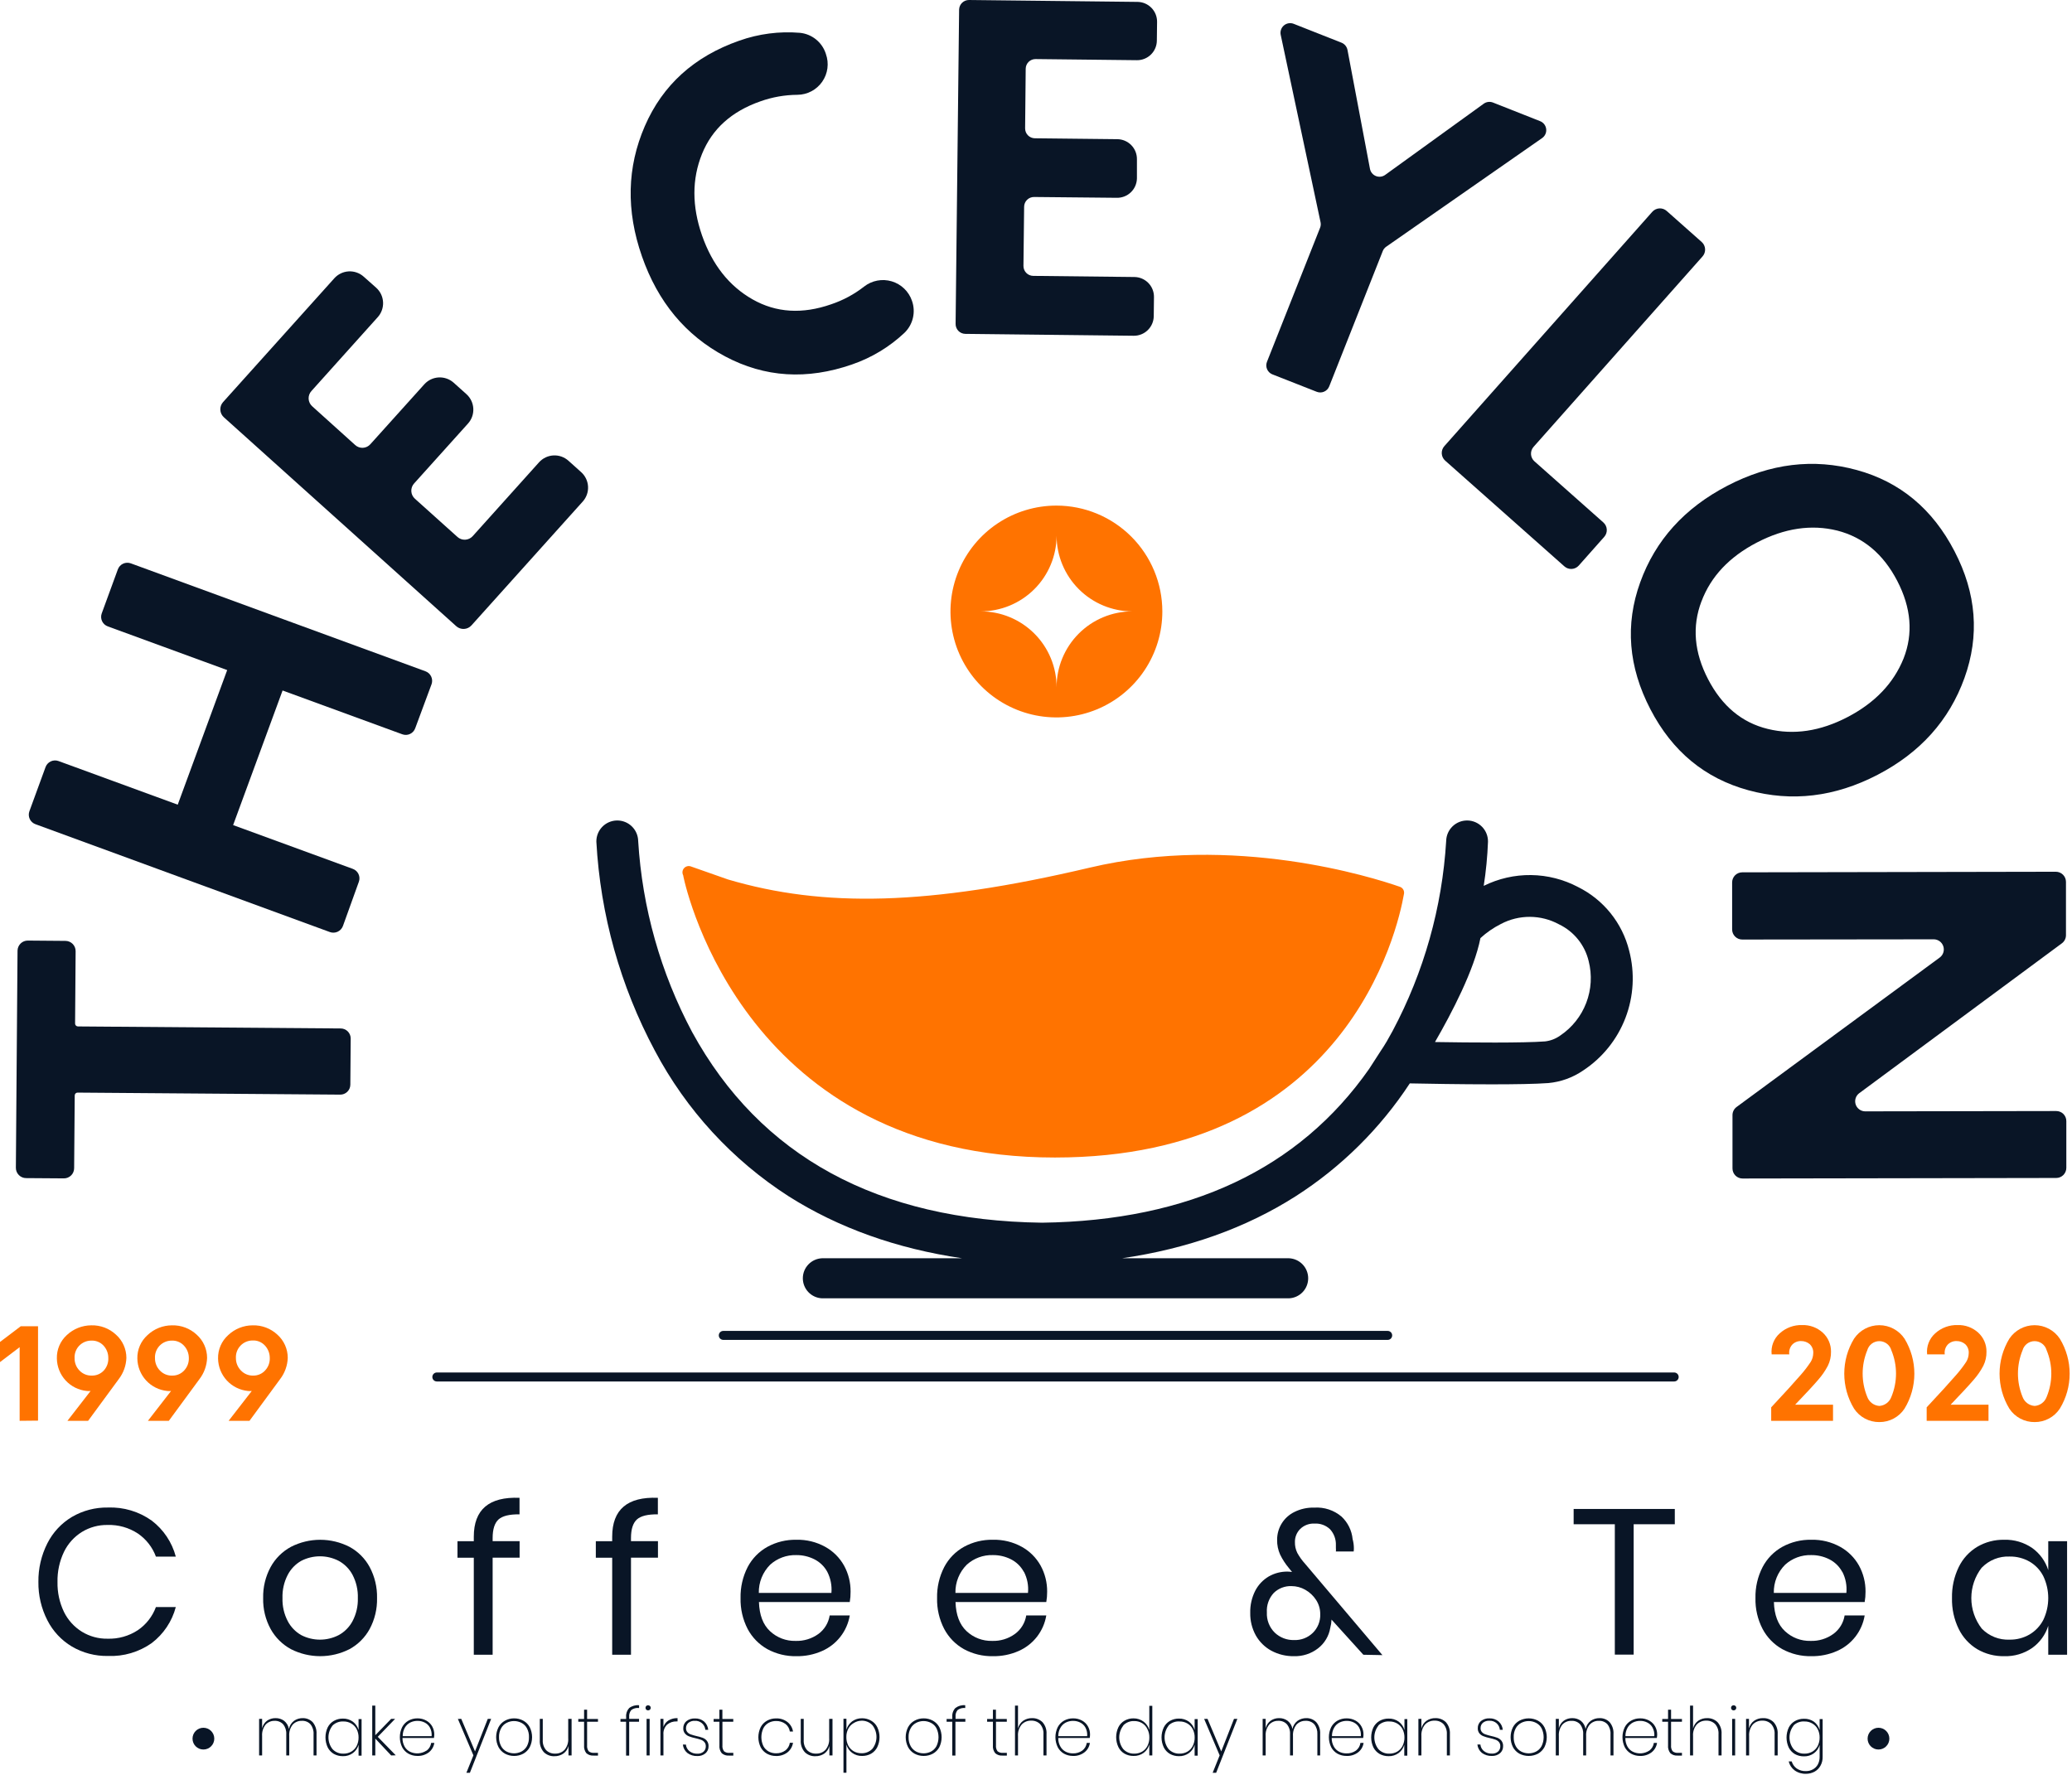 <svg width="608" height="521" viewBox="0 0 608 521" fill="none" xmlns="http://www.w3.org/2000/svg">
<path d="M310.041 148.384C303.89 148.373 297.873 150.189 292.754 153.599C287.634 157.01 283.642 161.863 281.283 167.545C278.923 173.226 278.302 179.479 279.499 185.513C280.695 191.547 283.656 197.091 288.005 201.442C292.354 205.792 297.896 208.755 303.929 209.954C309.963 211.153 316.217 210.535 321.899 208.178C327.581 205.821 332.436 201.831 335.849 196.713C339.262 191.595 341.08 185.579 341.072 179.428C341.061 171.2 337.789 163.312 331.972 157.493C326.156 151.673 318.269 148.398 310.041 148.384ZM310.041 201.724C310.046 198.793 309.473 195.891 308.353 193.182C307.234 190.474 305.591 188.013 303.518 185.942C301.445 183.87 298.983 182.228 296.274 181.11C293.565 179.992 290.662 179.421 287.731 179.428C293.633 179.438 299.298 177.105 303.481 172.942C307.664 168.779 310.024 163.125 310.041 157.223C310.055 163.106 312.397 168.743 316.555 172.904C320.714 177.065 326.35 179.41 332.232 179.428C329.311 179.434 326.42 180.017 323.724 181.141C321.028 182.265 318.58 183.909 316.519 185.98C314.458 188.05 312.826 190.506 311.714 193.208C310.603 195.909 310.034 198.803 310.041 201.724Z" fill="#FF7300"/>
<path d="M8.114 276.043L19.209 276.135C19.604 276.137 19.994 276.217 20.358 276.37C20.721 276.523 21.051 276.746 21.328 277.026C21.605 277.307 21.824 277.64 21.972 278.005C22.12 278.371 22.195 278.762 22.191 279.157L22.033 300.384C22.031 300.495 22.051 300.606 22.092 300.709C22.133 300.812 22.194 300.906 22.271 300.985C22.348 301.065 22.44 301.129 22.542 301.173C22.643 301.217 22.753 301.24 22.864 301.242L99.926 301.836C100.314 301.831 100.7 301.902 101.061 302.047C101.421 302.192 101.75 302.406 102.027 302.679C102.304 302.951 102.525 303.276 102.676 303.634C102.827 303.992 102.906 304.376 102.907 304.765L102.802 318.34C102.798 318.727 102.719 319.109 102.568 319.464C102.417 319.82 102.197 320.142 101.921 320.413C101.646 320.684 101.319 320.898 100.961 321.042C100.603 321.187 100.22 321.26 99.833 321.256L22.785 320.663C22.672 320.659 22.56 320.678 22.455 320.719C22.351 320.76 22.255 320.822 22.175 320.901C22.095 320.98 22.032 321.074 21.989 321.179C21.946 321.283 21.925 321.394 21.927 321.507L21.756 342.854C21.754 343.248 21.674 343.638 21.521 344.002C21.369 344.365 21.145 344.695 20.864 344.972C20.584 345.249 20.251 345.468 19.886 345.616C19.52 345.764 19.129 345.839 18.734 345.835L7.639 345.756C7.244 345.753 6.853 345.671 6.49 345.517C6.126 345.363 5.796 345.138 5.52 344.856C5.243 344.575 5.024 344.241 4.876 343.875C4.728 343.508 4.654 343.117 4.657 342.722L5.145 278.985C5.162 278.206 5.481 277.463 6.035 276.914C6.589 276.365 7.334 276.053 8.114 276.043Z" fill="#091526"/>
<path d="M29.843 180.048L34.579 167.106C34.713 166.739 34.918 166.402 35.182 166.115C35.447 165.827 35.765 165.595 36.119 165.431C36.473 165.266 36.856 165.174 37.246 165.158C37.636 165.142 38.026 165.203 38.392 165.338L124.821 197.001C125.556 197.262 126.16 197.8 126.502 198.501C126.845 199.201 126.9 200.008 126.655 200.748L121.84 213.73C121.708 214.098 121.506 214.435 121.243 214.724C120.98 215.012 120.663 215.245 120.31 215.409C119.956 215.574 119.573 215.667 119.184 215.682C118.794 215.697 118.405 215.635 118.04 215.498L82.919 202.648L68.407 242.149L103.527 254.999C103.894 255.131 104.23 255.335 104.517 255.598C104.804 255.861 105.037 256.178 105.201 256.531C105.366 256.884 105.458 257.266 105.475 257.656C105.491 258.045 105.43 258.433 105.295 258.799L100.625 271.781C100.349 272.517 99.794 273.115 99.081 273.446C98.367 273.777 97.552 273.813 96.812 273.549L10.396 241.885C10.03 241.752 9.694 241.549 9.406 241.286C9.119 241.023 8.887 240.706 8.722 240.353C8.558 239.999 8.465 239.617 8.449 239.228C8.433 238.839 8.494 238.451 8.628 238.085L13.365 225.129C13.633 224.393 14.181 223.792 14.891 223.458C15.6 223.125 16.413 223.085 17.151 223.348L52.153 236.159L66.665 196.658L31.664 183.848C31.294 183.719 30.953 183.518 30.661 183.257C30.369 182.996 30.132 182.68 29.962 182.327C29.793 181.974 29.695 181.591 29.675 181.199C29.654 180.808 29.712 180.417 29.843 180.048Z" fill="#091526"/>
<path d="M110.823 93.104L91.363 114.781C90.806 115.403 90.519 116.22 90.563 117.053C90.608 117.886 90.981 118.668 91.601 119.227L104.227 130.613C104.533 130.892 104.891 131.107 105.282 131.246C105.672 131.386 106.086 131.446 106.499 131.424C106.913 131.402 107.318 131.298 107.691 131.118C108.064 130.938 108.398 130.685 108.673 130.375L124.505 112.789C125.041 112.192 125.689 111.706 126.413 111.36C127.137 111.013 127.922 110.813 128.723 110.77C129.524 110.727 130.326 110.843 131.083 111.11C131.84 111.377 132.536 111.791 133.133 112.327L136.867 115.678C137.464 116.214 137.949 116.863 138.296 117.587C138.642 118.31 138.842 119.095 138.885 119.897C138.928 120.698 138.813 121.5 138.546 122.256C138.278 123.013 137.865 123.71 137.328 124.306L121.497 141.906C120.94 142.528 120.652 143.345 120.696 144.178C120.741 145.012 121.114 145.794 121.734 146.352L134.241 157.593C134.865 158.151 135.684 158.439 136.52 158.394C137.355 158.35 138.139 157.976 138.701 157.356L158.174 135.679C158.71 135.082 159.358 134.596 160.082 134.25C160.806 133.904 161.591 133.703 162.392 133.661C163.194 133.618 163.995 133.733 164.752 134C165.509 134.267 166.205 134.681 166.802 135.217L170.536 138.568C171.133 139.104 171.618 139.753 171.965 140.477C172.311 141.201 172.511 141.986 172.554 142.787C172.597 143.588 172.482 144.39 172.215 145.147C171.948 145.903 171.534 146.6 170.998 147.197L138.344 183.544C137.783 184.165 136.999 184.538 136.164 184.583C135.328 184.627 134.509 184.339 133.885 183.782L65.702 122.473C65.392 122.197 65.14 121.862 64.96 121.489C64.779 121.115 64.675 120.709 64.651 120.295C64.628 119.881 64.687 119.466 64.824 119.074C64.962 118.683 65.175 118.322 65.452 118.013L98.105 81.666C98.641 81.069 99.29 80.583 100.013 80.237C100.737 79.891 101.522 79.69 102.323 79.647C103.125 79.605 103.927 79.72 104.683 79.987C105.44 80.254 106.137 80.668 106.733 81.204L110.375 84.436C110.977 84.974 111.466 85.626 111.815 86.353C112.163 87.081 112.365 87.871 112.406 88.677C112.448 89.483 112.33 90.289 112.058 91.049C111.786 91.809 111.367 92.508 110.823 93.104Z" fill="#091526"/>
<path d="M250.065 106.945C236.819 111.562 224.391 110.779 212.781 104.596C201.17 98.413 193.03 88.615 188.36 75.202C183.689 61.815 183.975 49.083 189.217 37.007C194.46 24.931 203.695 16.575 216.923 11.94C222.625 9.917 228.692 9.13 234.721 9.631C236.425 9.799 238.044 10.455 239.385 11.52C240.725 12.584 241.731 14.013 242.281 15.634L242.347 15.845C242.829 17.191 242.982 18.632 242.793 20.049C242.605 21.466 242.08 22.817 241.262 23.99C240.445 25.163 239.358 26.122 238.094 26.79C236.83 27.457 235.425 27.812 233.995 27.825C230.294 27.847 226.623 28.494 223.137 29.738C214.667 32.693 208.95 37.847 205.986 45.2C203.022 52.553 203.022 60.504 205.986 69.054C208.994 77.682 213.946 83.953 220.842 87.867C227.737 91.781 235.42 92.26 243.89 89.305C247.391 88.132 250.666 86.37 253.574 84.094C254.703 83.213 256.025 82.616 257.432 82.35C258.838 82.084 260.288 82.158 261.66 82.566C263.032 82.974 264.287 83.704 265.32 84.695C266.353 85.686 267.134 86.909 267.598 88.263C268.179 89.885 268.277 91.64 267.881 93.316C267.486 94.992 266.613 96.518 265.369 97.709C260.977 101.834 255.761 104.981 250.065 106.945Z" fill="#091526"/>
<path d="M333.591 17.666L303.893 17.336C303.514 17.329 303.137 17.398 302.785 17.537C302.432 17.677 302.111 17.886 301.839 18.151C301.568 18.416 301.352 18.733 301.204 19.082C301.056 19.431 300.979 19.806 300.978 20.186L300.806 37.667C300.799 38.431 301.095 39.167 301.629 39.713C302.163 40.26 302.892 40.572 303.656 40.583L327.865 40.846C328.629 40.855 329.384 41.014 330.087 41.314C330.79 41.615 331.426 42.051 331.96 42.597C332.494 43.144 332.916 43.79 333.2 44.499C333.484 45.208 333.626 45.967 333.618 46.731V52.351C333.604 53.118 333.438 53.874 333.131 54.577C332.823 55.28 332.379 55.914 331.824 56.444C331.27 56.974 330.616 57.389 329.9 57.665C329.184 57.94 328.421 58.071 327.654 58.05L303.445 57.813C303.063 57.808 302.684 57.878 302.33 58.02C301.976 58.162 301.653 58.373 301.381 58.64C301.108 58.908 300.892 59.227 300.743 59.578C300.595 59.93 300.518 60.307 300.516 60.689L300.318 78.051C300.314 78.814 300.611 79.548 301.145 80.094C301.678 80.639 302.405 80.953 303.168 80.967L332.879 81.297C333.641 81.305 334.394 81.464 335.095 81.764C335.796 82.064 336.431 82.499 336.964 83.044C337.497 83.589 337.918 84.234 338.201 84.941C338.485 85.649 338.627 86.406 338.618 87.168L338.552 92.788C338.534 94.329 337.907 95.8 336.806 96.878C335.705 97.957 334.222 98.555 332.681 98.54L283.259 97.986C282.874 97.981 282.494 97.899 282.141 97.745C281.788 97.591 281.469 97.368 281.204 97.089C280.938 96.81 280.731 96.481 280.595 96.12C280.458 95.76 280.395 95.376 280.409 94.992L281.438 2.797C281.462 2.042 281.781 1.327 282.326 0.804C282.871 0.281 283.599 -0.007 284.354 0L333.789 0.554C334.551 0.563 335.305 0.722 336.006 1.021C336.707 1.321 337.342 1.756 337.875 2.301C338.408 2.846 338.828 3.491 339.112 4.199C339.395 4.906 339.537 5.663 339.528 6.425L339.462 11.874C339.462 12.641 339.31 13.401 339.014 14.109C338.718 14.817 338.284 15.459 337.738 15.998C337.192 16.537 336.544 16.962 335.832 17.248C335.12 17.534 334.358 17.676 333.591 17.666Z" fill="#091526"/>
<path d="M452.528 40.516L406.748 72.418C406.281 72.742 405.926 73.203 405.732 73.737L390.045 113.383C389.91 113.73 389.707 114.048 389.448 114.316C389.189 114.585 388.88 114.8 388.537 114.948C388.195 115.097 387.827 115.176 387.454 115.181C387.081 115.186 386.71 115.118 386.364 114.979L373.369 109.873C373.022 109.736 372.706 109.533 372.438 109.274C372.17 109.015 371.956 108.705 371.808 108.363C371.66 108.022 371.58 107.654 371.574 107.281C371.568 106.909 371.635 106.539 371.772 106.192L387.354 66.863C387.566 66.345 387.617 65.775 387.499 65.227L375.81 10.238C375.699 9.735 375.728 9.212 375.892 8.725C376.056 8.238 376.35 7.804 376.742 7.471C377.133 7.137 377.608 6.916 378.116 6.832C378.623 6.748 379.144 6.803 379.622 6.992L393.66 12.534C394.104 12.715 394.495 13.005 394.799 13.375C395.103 13.746 395.31 14.187 395.402 14.658L401.998 49.554C402.088 50.024 402.295 50.463 402.599 50.832C402.903 51.201 403.296 51.488 403.74 51.665C404.184 51.843 404.666 51.905 405.141 51.848C405.616 51.79 406.069 51.614 406.457 51.335L435.377 30.437C435.765 30.157 436.217 29.979 436.692 29.919C437.167 29.859 437.649 29.919 438.095 30.094L451.882 35.542C452.365 35.723 452.79 36.031 453.111 36.435C453.432 36.839 453.637 37.323 453.704 37.835C453.77 38.346 453.696 38.866 453.489 39.339C453.282 39.811 452.95 40.218 452.528 40.516Z" fill="#091526"/>
<path d="M423.806 130.956L484.838 62.166C485.1 61.871 485.417 61.63 485.771 61.458C486.125 61.285 486.51 61.185 486.904 61.161C487.297 61.138 487.691 61.193 488.064 61.322C488.436 61.452 488.779 61.653 489.073 61.915L499.338 71.019C499.931 71.548 500.29 72.291 500.337 73.085C500.384 73.878 500.115 74.658 499.588 75.254L450.008 131.14C449.746 131.436 449.544 131.78 449.414 132.153C449.285 132.527 449.23 132.922 449.253 133.316C449.277 133.711 449.377 134.097 449.55 134.452C449.722 134.808 449.963 135.126 450.259 135.389L470.484 153.331C470.779 153.593 471.02 153.909 471.192 154.264C471.365 154.618 471.465 155.003 471.489 155.397C471.512 155.79 471.457 156.184 471.328 156.557C471.199 156.929 470.997 157.272 470.735 157.566L463.281 165.97C463.019 166.266 462.702 166.506 462.348 166.679C461.994 166.851 461.609 166.952 461.215 166.975C460.822 166.998 460.428 166.944 460.055 166.814C459.683 166.685 459.34 166.483 459.046 166.221L424.07 135.191C423.476 134.663 423.114 133.921 423.064 133.128C423.015 132.334 423.282 131.553 423.806 130.956Z" fill="#091526"/>
<path d="M484.284 208.149C477.82 195.703 476.821 183.293 481.29 170.918C485.758 158.542 494.289 149.087 506.884 142.552C519.471 136.008 532.114 134.469 544.815 137.934C557.516 141.4 567.09 149.355 573.537 161.801C579.957 174.159 580.925 186.556 576.439 198.993C571.954 211.43 563.453 220.898 550.937 227.398C538.421 233.898 525.786 235.406 513.032 231.923C500.279 228.44 490.696 220.515 484.284 208.149ZM499.272 176.485C496.475 183.838 497.121 191.455 501.211 199.336C505.301 207.217 511.137 212.08 518.719 213.928C526.309 215.792 534.12 214.631 542.15 210.445C550.18 206.258 555.66 200.519 558.589 193.227C561.438 185.962 560.818 178.385 556.728 170.495C552.639 162.606 546.772 157.68 539.129 155.719C531.521 153.837 523.662 155.002 515.552 159.215C507.443 163.428 502.016 169.194 499.272 176.512V176.485Z" fill="#091526"/>
<path d="M606.335 329.066V342.748C606.335 343.533 606.024 344.286 605.47 344.842C604.916 345.398 604.165 345.713 603.38 345.716L511.344 345.874C510.954 345.876 510.569 345.801 510.209 345.653C509.849 345.506 509.521 345.288 509.245 345.014C508.97 344.739 508.751 344.413 508.601 344.053C508.452 343.694 508.375 343.308 508.375 342.919V327.272C508.374 326.808 508.482 326.349 508.69 325.935C508.899 325.52 509.202 325.16 509.576 324.884L569.196 281.016C569.694 280.643 570.061 280.123 570.247 279.53C570.434 278.937 570.429 278.3 570.233 277.709C570.038 277.119 569.662 276.605 569.159 276.239C568.655 275.874 568.05 275.676 567.428 275.673L511.238 275.739C510.453 275.739 509.7 275.428 509.144 274.874C508.587 274.321 508.273 273.569 508.27 272.784V258.984C508.268 258.596 508.343 258.211 508.49 257.852C508.637 257.493 508.853 257.166 509.126 256.89C509.399 256.615 509.724 256.395 510.082 256.245C510.44 256.095 510.824 256.017 511.212 256.015L603.261 255.844C604.046 255.844 604.799 256.155 605.355 256.709C605.912 257.262 606.226 258.014 606.23 258.799V274.459C606.231 274.924 606.123 275.382 605.915 275.797C605.706 276.212 605.403 276.572 605.029 276.847L545.501 320.886C545.022 321.263 544.671 321.779 544.497 322.363C544.322 322.947 544.333 323.57 544.526 324.148C544.72 324.726 545.087 325.229 545.578 325.59C546.069 325.951 546.66 326.151 547.269 326.164L603.367 326.071C603.76 326.068 604.149 326.143 604.513 326.293C604.876 326.442 605.206 326.663 605.483 326.942C605.76 327.221 605.978 327.553 606.124 327.918C606.27 328.283 606.342 328.673 606.335 329.066Z" fill="#091526"/>
<path d="M44.54 446.288C47.995 448.927 50.473 452.64 51.586 456.842H45.754C44.737 454.095 42.893 451.731 40.477 450.074C37.836 448.334 34.72 447.453 31.558 447.554C28.919 447.51 26.32 448.214 24.064 449.586C21.79 450.992 19.96 453.014 18.787 455.418C17.461 458.191 16.805 461.237 16.874 464.31C16.811 467.353 17.466 470.368 18.787 473.11C19.969 475.497 21.797 477.504 24.064 478.902C26.32 480.273 28.919 480.978 31.558 480.933C34.72 481.034 37.836 480.154 40.477 478.413C42.893 476.757 44.737 474.393 45.754 471.645H51.586C50.476 475.849 47.997 479.563 44.54 482.2C40.787 484.856 36.258 486.193 31.664 486C27.959 486.066 24.308 485.112 21.109 483.242C18.028 481.406 15.531 478.734 13.906 475.537C12.123 472.057 11.218 468.194 11.267 464.283C11.216 460.339 12.122 456.442 13.906 452.924C15.526 449.717 18.024 447.036 21.109 445.193C24.308 443.323 27.959 442.369 31.664 442.435C36.264 442.258 40.793 443.613 44.54 446.288Z" fill="#091526"/>
<path d="M102.538 453.967C105.052 455.327 107.115 457.39 108.475 459.904C109.965 462.703 110.711 465.838 110.639 469.007C110.714 472.169 109.968 475.297 108.475 478.084C107.107 480.589 105.046 482.646 102.538 484.008C99.88 485.357 96.942 486.06 93.962 486.06C90.982 486.06 88.044 485.357 85.387 484.008C82.871 482.644 80.797 480.588 79.41 478.084C77.895 475.304 77.14 472.173 77.22 469.007C77.145 465.834 77.9 462.696 79.41 459.904C80.788 457.39 82.864 455.329 85.387 453.967C88.041 452.61 90.981 451.902 93.962 451.902C96.944 451.902 99.883 452.61 102.538 453.967ZM88.395 458.083C86.708 459.041 85.333 460.466 84.437 462.187C83.345 464.29 82.814 466.639 82.893 469.007C82.816 471.359 83.348 473.69 84.437 475.776C85.333 477.496 86.708 478.921 88.395 479.879C90.094 480.755 91.978 481.212 93.89 481.212C95.801 481.212 97.686 480.755 99.385 479.879C101.111 478.937 102.524 477.511 103.448 475.776C104.542 473.691 105.078 471.36 105.005 469.007C105.081 466.638 104.544 464.289 103.448 462.187C102.524 460.451 101.111 459.025 99.385 458.083C97.686 457.208 95.801 456.751 93.89 456.751C91.978 456.751 90.094 457.208 88.395 458.083Z" fill="#091526"/>
<path d="M146.287 445.931C145.139 446.986 144.558 448.807 144.558 451.393V452.303H152.474V457.158H144.558V485.643H139.03V457.172H134.241V452.316H139.03V450.997C139.03 443.028 143.503 439.224 152.448 439.585V444.44C149.493 444.387 147.448 444.902 146.287 445.931Z" fill="#091526"/>
<path d="M186.896 445.931C185.735 446.986 185.154 448.807 185.154 451.393V452.303H193.07V457.158H185.154V485.643H179.639V457.172H174.837V452.316H179.639V450.997C179.639 443.028 184.107 439.224 193.044 439.585V444.44C190.088 444.387 188.043 444.902 186.896 445.931Z" fill="#091526"/>
<path d="M249.352 470.168H222.702C222.825 473.968 223.907 476.818 225.947 478.718C227.971 480.621 230.664 481.65 233.441 481.58C235.844 481.662 238.207 480.943 240.157 479.536C241.929 478.234 243.115 476.285 243.455 474.113H249.352C248.968 476.392 248.023 478.539 246.602 480.36C245.181 482.182 243.328 483.622 241.212 484.549C238.844 485.591 236.279 486.109 233.692 486.066C230.73 486.126 227.802 485.416 225.195 484.008C222.731 482.632 220.716 480.576 219.39 478.084C217.947 475.281 217.231 472.16 217.306 469.007C217.236 465.847 217.952 462.719 219.39 459.904C220.706 457.402 222.724 455.338 225.195 453.967C227.799 452.549 230.728 451.835 233.692 451.896C236.645 451.823 239.564 452.538 242.149 453.967C244.472 455.251 246.388 457.162 247.677 459.482C248.963 461.825 249.622 464.461 249.59 467.134C249.602 468.15 249.523 469.166 249.352 470.168ZM242.756 461.302C241.89 459.707 240.554 458.417 238.93 457.608C237.292 456.791 235.483 456.374 233.652 456.395C230.835 456.314 228.096 457.32 226 459.205C224.915 460.29 224.059 461.583 223.486 463.007C222.912 464.431 222.632 465.955 222.662 467.49H243.969C244.153 465.354 243.733 463.21 242.756 461.302Z" fill="#091526"/>
<path d="M307.02 470.168H280.383C280.506 473.967 281.588 476.817 283.628 478.717C285.652 480.62 288.345 481.649 291.122 481.58C293.521 481.661 295.879 480.942 297.824 479.535C299.599 478.234 300.79 476.285 301.136 474.112H307.02C306.642 476.391 305.7 478.539 304.281 480.362C302.862 482.184 301.01 483.623 298.893 484.548C296.521 485.592 293.951 486.109 291.36 486.065C288.397 486.125 285.47 485.416 282.863 484.007C280.403 482.631 278.392 480.574 277.071 478.083C275.618 475.283 274.896 472.161 274.974 469.007C274.901 465.845 275.623 462.715 277.071 459.903C278.383 457.403 280.396 455.34 282.863 453.966C285.467 452.549 288.396 451.835 291.36 451.895C294.317 451.821 297.24 452.536 299.83 453.966C302.15 455.253 304.065 457.163 305.358 459.481C306.638 461.826 307.297 464.461 307.271 467.133C307.279 468.15 307.196 469.166 307.02 470.168ZM300.423 461.302C299.563 459.707 298.232 458.417 296.611 457.608C294.973 456.79 293.164 456.374 291.333 456.394C288.52 456.312 285.784 457.318 283.694 459.204C282.606 460.287 281.75 461.58 281.176 463.004C280.602 464.429 280.323 465.954 280.356 467.489H301.65C301.856 465.356 301.443 463.208 300.463 461.302H300.423Z" fill="#091526"/>
<path d="M400.059 485.643L390.718 475.326C390.688 476.147 390.564 476.961 390.349 477.754C389.955 480.134 388.678 482.277 386.773 483.757C384.763 485.318 382.273 486.134 379.728 486.066C377.402 486.108 375.103 485.554 373.052 484.456C371.146 483.415 369.569 481.861 368.501 479.97C367.388 477.952 366.824 475.678 366.865 473.374C366.806 471.108 367.314 468.863 368.342 466.843C369.243 465.105 370.614 463.655 372.3 462.661C373.979 461.704 375.883 461.212 377.815 461.236C378.257 461.247 378.698 461.287 379.134 461.355L378.211 460.207C377.194 458.998 376.33 457.669 375.638 456.249C375.025 454.885 374.723 453.403 374.754 451.908C374.744 450.223 375.205 448.569 376.087 447.132C376.968 445.696 378.234 444.535 379.741 443.781C381.578 442.85 383.62 442.396 385.678 442.462C388.58 442.274 391.442 443.22 393.66 445.1C395.505 446.834 396.659 449.178 396.906 451.697C397.153 452.586 397.277 453.505 397.275 454.428C397.281 454.733 397.259 455.038 397.209 455.338H391.998C392.032 455.005 392.032 454.669 391.998 454.336C391.998 453.953 391.998 453.689 391.998 453.518C392.068 451.79 391.457 450.103 390.296 448.821C389.693 448.244 388.978 447.797 388.195 447.509C387.411 447.22 386.577 447.097 385.744 447.145C384.969 447.104 384.194 447.224 383.468 447.496C382.741 447.769 382.079 448.188 381.522 448.729C381.021 449.23 380.626 449.827 380.361 450.485C380.096 451.142 379.966 451.846 379.979 452.555C379.948 453.664 380.188 454.764 380.678 455.761C381.309 456.901 382.07 457.963 382.947 458.927L405.653 485.749L400.059 485.643ZM385.243 479.205C385.961 478.493 386.524 477.641 386.896 476.701C387.269 475.76 387.443 474.753 387.406 473.743C387.419 472.26 386.997 470.807 386.193 469.561C385.392 468.327 384.306 467.304 383.026 466.579C381.789 465.871 380.388 465.498 378.963 465.497C378.009 465.464 377.058 465.623 376.167 465.965C375.276 466.307 374.464 466.826 373.778 467.489C373.069 468.254 372.524 469.155 372.174 470.137C371.825 471.119 371.679 472.162 371.746 473.202C371.689 474.301 371.866 475.399 372.264 476.424C372.662 477.45 373.272 478.379 374.055 479.152C374.814 479.874 375.708 480.438 376.686 480.812C377.665 481.186 378.708 481.361 379.754 481.329C380.765 481.365 381.773 481.196 382.717 480.831C383.66 480.465 384.52 479.912 385.243 479.205Z" fill="#091526"/>
<path d="M491.448 442.857V447.343H479.377V485.604H473.849V447.343H461.764V442.857H491.448Z" fill="#091526"/>
<path d="M547.163 470.168H520.526C520.641 473.967 521.722 476.817 523.772 478.717C525.796 480.62 528.488 481.649 531.266 481.58C533.665 481.661 536.023 480.942 537.968 479.535C539.743 478.234 540.933 476.285 541.279 474.112H547.163C546.785 476.391 545.844 478.539 544.424 480.362C543.005 482.184 541.153 483.623 539.036 484.548C536.664 485.592 534.094 486.109 531.503 486.065C528.541 486.125 525.613 485.416 523.007 484.007C520.546 482.631 518.535 480.574 517.215 478.083C515.761 475.283 515.04 472.161 515.117 469.007C515.045 465.845 515.766 462.715 517.215 459.903C518.527 457.403 520.54 455.34 523.007 453.966C525.611 452.549 528.539 451.835 531.503 451.895C534.46 451.821 537.384 452.536 539.973 453.966C542.296 455.25 544.212 457.161 545.501 459.481C546.782 461.826 547.44 464.461 547.414 467.133C547.423 468.15 547.339 469.166 547.163 470.168ZM540.567 461.302C539.707 459.707 538.375 458.417 536.754 457.608C535.116 456.79 533.307 456.374 531.477 456.394C528.663 456.312 525.927 457.318 523.838 459.204C522.75 460.287 521.893 461.58 521.319 463.004C520.745 464.429 520.467 465.954 520.5 467.489H541.794C541.999 465.356 541.587 463.208 540.606 461.302H540.567Z" fill="#091526"/>
<path d="M596.335 454.323C598.562 455.921 600.21 458.199 601.031 460.814V452.318H606.559V485.644H601.031V477.148C600.21 479.763 598.562 482.041 596.335 483.639C593.921 485.309 591.035 486.16 588.102 486.066C585.324 486.12 582.586 485.408 580.186 484.008C577.848 482.595 575.965 480.538 574.764 478.084C573.387 475.261 572.709 472.148 572.785 469.007C572.713 465.859 573.391 462.739 574.764 459.904C575.957 457.441 577.841 455.379 580.186 453.967C582.582 452.557 585.322 451.84 588.102 451.896C591.035 451.808 593.919 452.659 596.335 454.323ZM581.519 460.062C579.534 462.624 578.457 465.773 578.457 469.014C578.457 472.255 579.534 475.404 581.519 477.966C582.572 479.054 583.845 479.906 585.253 480.465C586.661 481.025 588.172 481.279 589.685 481.211C591.739 481.246 593.764 480.721 595.543 479.694C597.262 478.675 598.661 477.194 599.58 475.419C600.535 473.414 601.031 471.222 601.031 469.001C601.031 466.78 600.535 464.587 599.58 462.582C598.676 460.797 597.273 459.313 595.543 458.308C593.759 457.295 591.736 456.78 589.685 456.817C588.176 456.753 586.671 457.009 585.268 457.568C583.865 458.127 582.596 458.978 581.545 460.062H581.519Z" fill="#091526"/>
<path d="M91.746 505.419C92.562 506.399 92.969 507.657 92.88 508.929V515.196H92.01V508.968C92.083 507.913 91.758 506.868 91.099 506.04C90.782 505.701 90.394 505.435 89.964 505.262C89.533 505.089 89.069 505.012 88.606 505.037C88.098 505.013 87.592 505.102 87.122 505.296C86.653 505.489 86.231 505.784 85.888 506.158C85.144 507.1 84.781 508.287 84.872 509.483V515.196H84.001V508.968C84.071 507.911 83.741 506.866 83.078 506.04C82.757 505.702 82.367 505.437 81.934 505.264C81.501 505.091 81.037 505.013 80.571 505.037C80.077 505.025 79.586 505.119 79.131 505.312C78.675 505.506 78.267 505.794 77.933 506.158C77.194 507.103 76.832 508.287 76.917 509.483V515.196H76.033V504.456H76.917V507.24C77.113 506.342 77.629 505.545 78.368 504.997C79.101 504.493 79.972 504.231 80.861 504.245C81.766 504.224 82.651 504.502 83.381 505.037C84.12 505.639 84.616 506.487 84.78 507.425C84.967 506.473 85.498 505.623 86.271 505.037C87.041 504.493 87.967 504.216 88.909 504.245C89.436 504.242 89.959 504.345 90.446 504.546C90.933 504.748 91.375 505.045 91.746 505.419Z" fill="#091526"/>
<path d="M103.567 505.301C104.367 505.909 104.946 506.762 105.216 507.729V504.523H106.1V515.262H105.216V512.07C104.95 513.035 104.369 513.884 103.567 514.484C102.711 515.119 101.664 515.444 100.599 515.407C99.677 515.418 98.768 515.191 97.96 514.748C97.184 514.294 96.556 513.625 96.152 512.822C95.726 511.904 95.505 510.904 95.505 509.893C95.505 508.881 95.726 507.881 96.152 506.964C96.556 506.164 97.184 505.499 97.96 505.051C98.766 504.599 99.675 504.367 100.599 504.378C101.663 504.348 102.707 504.673 103.567 505.301ZM97.577 506.436C96.8 507.421 96.378 508.638 96.378 509.893C96.378 511.147 96.8 512.365 97.577 513.349C97.987 513.788 98.487 514.133 99.043 514.361C99.598 514.588 100.197 514.693 100.796 514.669C101.591 514.68 102.374 514.48 103.066 514.088C103.738 513.693 104.287 513.117 104.649 512.426C105.034 511.652 105.229 510.797 105.216 509.932C105.23 509.076 105.035 508.229 104.649 507.465C104.29 506.775 103.74 506.203 103.066 505.816C102.378 505.414 101.593 505.208 100.796 505.222C100.218 505.187 99.639 505.27 99.094 505.468C98.55 505.665 98.051 505.972 97.63 506.37L97.577 506.436Z" fill="#091526"/>
<path d="M114.781 515.197L110.124 510.249V515.197H109.227V500.565H110.124V509.26L114.781 504.457H115.942L110.85 509.735L116.127 515.157L114.781 515.197Z" fill="#091526"/>
<path d="M125.204 513.771C125.922 513.221 126.396 512.411 126.523 511.515H127.447C127.285 512.61 126.708 513.602 125.837 514.285C124.873 515.01 123.691 515.382 122.486 515.341C121.565 515.348 120.657 515.121 119.847 514.681C119.06 514.235 118.419 513.57 118 512.768C117.558 511.853 117.328 510.849 117.328 509.833C117.328 508.816 117.558 507.812 118 506.897C118.415 506.092 119.058 505.427 119.847 504.984C120.653 504.533 121.563 504.301 122.486 504.311C123.41 504.295 124.321 504.528 125.125 504.984C125.855 505.388 126.455 505.992 126.853 506.726C127.236 507.435 127.435 508.229 127.434 509.034C127.427 509.384 127.396 509.732 127.341 510.077H118.106C118.09 510.956 118.303 511.825 118.726 512.597C119.089 513.243 119.635 513.766 120.296 514.101C121.062 514.471 121.912 514.636 122.761 514.578C123.61 514.52 124.429 514.242 125.138 513.771H125.204ZM120.375 505.538C119.713 505.881 119.163 506.408 118.792 507.056C118.371 507.813 118.157 508.669 118.172 509.536H126.655C126.736 508.675 126.567 507.809 126.167 507.042C125.822 506.393 125.282 505.867 124.623 505.538C123.973 505.21 123.254 505.042 122.526 505.05C121.78 505.037 121.042 505.205 120.375 505.538Z" fill="#091526"/>
<path d="M135.349 504.457L139.387 514.009L143.133 504.457H144.123L137.883 520.289H136.853L138.912 515.17L134.36 504.483L135.349 504.457Z" fill="#091526"/>
<path d="M153.556 504.984C154.36 505.421 155.017 506.087 155.443 506.897C155.896 507.809 156.132 508.814 156.132 509.833C156.132 510.851 155.896 511.856 155.443 512.768C155.013 513.575 154.357 514.24 153.556 514.681C152.716 515.128 151.777 515.355 150.825 515.341C149.905 515.342 148.998 515.115 148.187 514.681C147.381 514.236 146.721 513.567 146.287 512.755C145.827 511.847 145.587 510.844 145.587 509.826C145.587 508.808 145.827 507.805 146.287 506.897C146.721 506.089 147.381 505.424 148.187 504.984C148.995 504.54 149.903 504.309 150.825 504.311C151.778 504.296 152.719 504.528 153.556 504.984ZM148.662 505.631C147.977 505.978 147.416 506.525 147.052 507.201C146.611 508.008 146.397 508.92 146.432 509.839C146.405 510.758 146.619 511.667 147.052 512.478C147.419 513.154 147.979 513.705 148.662 514.061C149.333 514.4 150.074 514.576 150.825 514.576C151.577 514.576 152.318 514.4 152.989 514.061C153.673 513.703 154.237 513.153 154.612 512.478C155.04 511.666 155.249 510.757 155.219 509.839C155.257 508.921 155.048 508.01 154.612 507.201C154.253 506.526 153.696 505.978 153.015 505.631C152.338 505.282 151.587 505.101 150.825 505.103C150.072 505.101 149.329 505.282 148.662 505.631Z" fill="#091526"/>
<path d="M167.726 504.457V515.196H166.815V512.399C166.605 513.313 166.065 514.116 165.298 514.655C164.52 515.18 163.597 515.448 162.659 515.421C162.093 515.442 161.529 515.348 161 515.144C160.472 514.939 159.99 514.63 159.585 514.233C159.162 513.755 158.839 513.197 158.635 512.592C158.431 511.987 158.35 511.347 158.398 510.711V504.457H159.269V510.697C159.199 511.764 159.55 512.815 160.245 513.626C160.588 513.974 161 514.245 161.455 514.422C161.909 514.6 162.396 514.679 162.884 514.655C163.407 514.679 163.93 514.589 164.415 514.391C164.9 514.193 165.337 513.891 165.694 513.508C166.455 512.564 166.828 511.365 166.736 510.157V504.457H167.726Z" fill="#091526"/>
<path d="M172.277 505.301V512.215C172.211 512.836 172.375 513.461 172.739 513.969C173.191 514.325 173.764 514.49 174.335 514.431H175.47V515.236H174.243C173.853 515.271 173.46 515.228 173.086 515.11C172.713 514.993 172.366 514.802 172.066 514.55C171.553 513.885 171.312 513.05 171.393 512.215V505.301H169.691V504.497H171.393V501.766H172.277V504.497H175.47V505.301H172.277Z" fill="#091526"/>
<path d="M185.26 501.845C185.024 502.122 184.847 502.444 184.738 502.79C184.63 503.137 184.592 503.502 184.626 503.864V504.457H187.516V505.302H184.626V515.236H183.716V505.302H182.067V504.497H183.729V503.85C183.693 503.383 183.755 502.913 183.909 502.47C184.063 502.028 184.308 501.622 184.626 501.278C185.457 500.651 186.493 500.359 187.529 500.46V501.278C186.728 501.177 185.919 501.379 185.26 501.845Z" fill="#091526"/>
<path d="M189.626 500.684C189.698 500.615 189.783 500.56 189.876 500.524C189.969 500.488 190.068 500.47 190.167 500.473C190.372 500.47 190.57 500.546 190.721 500.684C190.793 500.752 190.85 500.833 190.889 500.924C190.928 501.015 190.947 501.113 190.946 501.212C190.95 501.313 190.932 501.413 190.893 501.507C190.854 501.6 190.796 501.684 190.721 501.753C190.648 501.824 190.561 501.879 190.466 501.915C190.371 501.951 190.269 501.968 190.167 501.964C190.068 501.967 189.968 501.95 189.875 501.914C189.782 501.878 189.698 501.822 189.627 501.752C189.557 501.681 189.502 501.597 189.465 501.504C189.429 501.411 189.412 501.311 189.415 501.212C189.412 501.114 189.43 501.017 189.466 500.926C189.502 500.835 189.557 500.753 189.626 500.684ZM190.629 504.457V515.197H189.732V504.457H190.629Z" fill="#091526"/>
<path d="M196.184 504.905C196.983 504.44 197.898 504.211 198.822 504.246V505.209H198.519C197.529 505.177 196.561 505.5 195.788 506.119C195.393 506.494 195.088 506.953 194.896 507.463C194.704 507.972 194.63 508.519 194.679 509.061V515.196H193.796V504.457H194.679V506.831C194.93 506.028 195.464 505.343 196.184 504.905Z" fill="#091526"/>
<path d="M206.593 505.223C207.299 505.856 207.737 506.733 207.82 507.677H206.976C206.908 506.921 206.547 506.221 205.97 505.728C205.393 505.234 204.646 504.987 203.888 505.038C203.204 504.996 202.528 505.208 201.989 505.632C201.764 505.829 201.586 506.073 201.468 506.346C201.349 506.62 201.293 506.917 201.302 507.215C201.285 507.64 201.432 508.056 201.711 508.376C201.981 508.672 202.321 508.895 202.701 509.023C203.238 509.21 203.784 509.368 204.337 509.497C204.974 509.627 205.6 509.803 206.21 510.025C206.685 510.203 207.104 510.503 207.424 510.896C207.774 511.362 207.947 511.937 207.912 512.519C207.922 512.908 207.845 513.294 207.688 513.65C207.53 514.006 207.296 514.322 207.002 514.577C206.332 515.128 205.481 515.41 204.614 515.368C203.568 515.412 202.539 515.095 201.698 514.471C201.327 514.167 201.02 513.792 200.793 513.369C200.567 512.946 200.426 512.482 200.379 512.004H201.263C201.336 512.748 201.696 513.434 202.266 513.917C202.947 514.454 203.8 514.726 204.667 514.682C205.321 514.718 205.963 514.501 206.461 514.076C206.675 513.873 206.844 513.627 206.955 513.354C207.067 513.081 207.119 512.787 207.108 512.492C207.126 512.045 206.975 511.607 206.685 511.265C206.408 510.951 206.053 510.714 205.656 510.579C205.11 510.397 204.556 510.243 203.994 510.118C203.365 509.987 202.747 509.806 202.147 509.577C201.694 509.405 201.294 509.119 200.986 508.745C200.637 508.314 200.463 507.768 200.498 507.215C200.486 506.821 200.563 506.429 200.723 506.068C200.883 505.707 201.121 505.387 201.421 505.131C202.134 504.574 203.024 504.293 203.928 504.339C204.894 504.298 205.843 504.612 206.593 505.223Z" fill="#091526"/>
<path d="M211.989 505.301V512.215C211.922 512.836 212.087 513.461 212.451 513.969C212.903 514.325 213.475 514.49 214.047 514.431H215.182V515.236H213.955C213.567 515.272 213.175 515.23 212.803 515.112C212.432 514.994 212.088 514.803 211.791 514.55C211.267 513.891 211.021 513.053 211.105 512.215V505.301H209.403V504.497H211.092V501.766H211.976V504.497H215.169V505.301H211.989Z" fill="#091526"/>
<path d="M231.066 505.381C231.944 506.074 232.528 507.073 232.702 508.177H231.766C231.642 507.28 231.168 506.469 230.446 505.921C229.653 505.35 228.693 505.058 227.715 505.09C226.971 505.082 226.237 505.259 225.578 505.605C224.911 505.967 224.365 506.518 224.008 507.188C223.615 508.012 223.412 508.914 223.412 509.827C223.412 510.74 223.615 511.641 224.008 512.465C224.365 513.136 224.911 513.686 225.578 514.049C226.237 514.395 226.971 514.571 227.715 514.563C228.693 514.596 229.653 514.303 230.446 513.732C231.168 513.184 231.642 512.373 231.766 511.476H232.702C232.528 512.588 231.945 513.595 231.066 514.299C230.099 515.026 228.911 515.399 227.702 515.355C226.781 515.362 225.873 515.135 225.064 514.695C224.272 514.249 223.627 513.585 223.203 512.782C222.761 511.867 222.531 510.863 222.531 509.846C222.531 508.83 222.761 507.826 223.203 506.911C223.623 506.105 224.27 505.44 225.064 504.998C225.869 504.547 226.779 504.315 227.702 504.325C228.912 504.273 230.103 504.647 231.066 505.381Z" fill="#091526"/>
<path d="M244.286 504.457V515.196H243.376V512.399C243.166 513.309 242.631 514.111 241.872 514.655C241.092 515.176 240.171 515.443 239.233 515.421C238.667 515.442 238.102 515.348 237.574 515.144C237.045 514.939 236.564 514.63 236.159 514.233C235.736 513.755 235.413 513.197 235.209 512.592C235.005 511.987 234.924 511.347 234.972 510.711V504.457H235.842V510.697C235.773 511.764 236.123 512.815 236.819 513.626C237.161 513.974 237.574 514.245 238.028 514.422C238.483 514.6 238.97 514.679 239.457 514.655C239.981 514.679 240.504 514.589 240.989 514.391C241.474 514.193 241.91 513.891 242.268 513.508C243.029 512.564 243.402 511.365 243.31 510.157V504.457H244.286Z" fill="#091526"/>
<path d="M255.619 504.984C256.398 505.428 257.027 506.094 257.426 506.897C257.861 507.812 258.086 508.813 258.086 509.826C258.086 510.839 257.861 511.839 257.426 512.755C257.027 513.561 256.398 514.231 255.619 514.681C254.812 515.128 253.902 515.355 252.98 515.341C251.919 515.373 250.878 515.048 250.025 514.417C249.223 513.818 248.642 512.968 248.376 512.003V520.262H247.505V504.43H248.376V507.636C248.646 506.668 249.225 505.816 250.025 505.208C250.882 504.583 251.92 504.259 252.98 504.285C253.907 504.278 254.817 504.52 255.619 504.984ZM250.5 505.696C249.825 506.083 249.276 506.656 248.917 507.345C248.524 508.107 248.329 508.956 248.35 509.813C248.331 510.678 248.526 511.534 248.917 512.306C249.279 512.997 249.828 513.573 250.5 513.968C251.197 514.359 251.984 514.559 252.782 514.549C253.382 514.57 253.979 514.463 254.534 514.235C255.089 514.008 255.589 513.665 256.002 513.23C256.772 512.242 257.19 511.025 257.19 509.773C257.19 508.521 256.772 507.304 256.002 506.316C255.589 505.881 255.089 505.538 254.534 505.311C253.979 505.083 253.382 504.976 252.782 504.997C251.972 505.017 251.183 505.259 250.5 505.696Z" fill="#091526"/>
<path d="M273.733 504.984C274.539 505.424 275.199 506.089 275.633 506.897C276.076 507.812 276.306 508.816 276.306 509.833C276.306 510.849 276.076 511.853 275.633 512.768C275.195 513.574 274.536 514.237 273.733 514.681C272.893 515.128 271.954 515.355 271.002 515.341C270.082 515.342 269.175 515.115 268.364 514.681C267.558 514.236 266.898 513.567 266.464 512.755C266.004 511.847 265.764 510.844 265.764 509.826C265.764 508.808 266.004 507.805 266.464 506.897C266.899 506.089 267.559 505.424 268.364 504.984C269.172 504.54 270.08 504.309 271.002 504.311C271.956 504.296 272.897 504.528 273.733 504.984ZM268.839 505.631C268.158 505.982 267.597 506.528 267.229 507.201C266.788 508.008 266.574 508.92 266.609 509.839C266.582 510.758 266.796 511.667 267.229 512.478C267.601 513.151 268.16 513.701 268.839 514.061C269.508 514.404 270.25 514.581 271.002 514.576C271.759 514.581 272.505 514.404 273.179 514.061C273.858 513.701 274.417 513.151 274.789 512.478C275.188 511.656 275.395 510.753 275.395 509.839C275.395 508.925 275.188 508.023 274.789 507.201C274.425 506.525 273.863 505.978 273.179 505.631C272.506 505.283 271.76 505.102 271.002 505.102C270.245 505.102 269.499 505.283 268.826 505.631H268.839Z" fill="#091526"/>
<path d="M281.016 501.844C280.783 502.122 280.609 502.444 280.502 502.791C280.396 503.137 280.36 503.502 280.396 503.863V504.456H283.272V505.301H280.357V515.235H279.433V505.301H277.771V504.496H279.433V503.85C279.397 503.381 279.459 502.91 279.616 502.467C279.772 502.024 280.02 501.618 280.343 501.277C281.168 500.648 282.201 500.355 283.233 500.459V501.277C282.449 501.189 281.661 501.391 281.016 501.844Z" fill="#091526"/>
<path d="M292.257 505.301V512.215C292.19 512.836 292.354 513.461 292.719 513.969C293.171 514.325 293.743 514.49 294.315 514.431H295.45V515.236H294.209C293.821 515.272 293.43 515.23 293.058 515.112C292.686 514.994 292.342 514.803 292.046 514.55C291.521 513.891 291.275 513.053 291.36 512.215V505.301H289.658V504.497H291.36V501.766H292.244V504.497H295.436V505.301H292.257Z" fill="#091526"/>
<path d="M305.899 505.421C306.32 505.897 306.641 506.453 306.845 507.056C307.049 507.658 307.131 508.295 307.086 508.93V515.197H306.189V508.97C306.266 507.896 305.921 506.836 305.226 506.014C304.883 505.667 304.471 505.396 304.016 505.218C303.561 505.041 303.074 504.961 302.587 504.985C302.066 504.963 301.546 505.055 301.063 505.253C300.58 505.451 300.146 505.751 299.79 506.133C299.014 507.07 298.632 508.271 298.721 509.484V515.197H297.837V500.565H298.721V507.281C298.942 506.368 299.48 505.564 300.239 505.012C301.016 504.485 301.939 504.217 302.877 504.246C303.433 504.233 303.987 504.33 304.505 504.532C305.024 504.733 305.497 505.035 305.899 505.421Z" fill="#091526"/>
<path d="M317.575 513.772C318.296 513.224 318.77 512.413 318.894 511.515H319.817C319.666 512.615 319.088 513.61 318.208 514.286C317.247 515.016 316.062 515.389 314.857 515.342C313.936 515.345 313.029 515.119 312.218 514.682C311.434 514.232 310.793 513.569 310.371 512.769C309.928 511.854 309.698 510.85 309.698 509.833C309.698 508.817 309.928 507.813 310.371 506.898C310.79 506.096 311.431 505.431 312.218 504.985C313.025 504.538 313.934 504.306 314.857 504.312C315.802 504.29 316.736 504.522 317.561 504.985C318.288 505.39 318.883 505.994 319.276 506.726C319.666 507.433 319.866 508.228 319.857 509.035C319.857 509.385 319.826 509.733 319.765 510.077H310.529C310.511 510.959 310.73 511.829 311.163 512.597C311.52 513.242 312.062 513.766 312.719 514.101C313.374 514.431 314.098 514.599 314.83 514.59C315.81 514.623 316.773 514.336 317.575 513.772ZM312.746 505.539C312.084 505.879 311.538 506.407 311.176 507.056C310.744 507.81 310.525 508.668 310.543 509.537H319.013C319.094 508.676 318.924 507.81 318.524 507.043C318.179 506.393 317.639 505.867 316.981 505.539C316.331 505.21 315.611 505.043 314.883 505.051C314.142 505.04 313.409 505.208 312.746 505.539Z" fill="#091526"/>
<path d="M335.61 505.301C336.406 505.91 336.981 506.762 337.246 507.729V500.631H338.13V515.196H337.246V512.003C336.984 512.968 336.408 513.817 335.61 514.418C334.747 515.051 333.697 515.376 332.628 515.341C331.706 515.356 330.796 515.128 329.989 514.682C329.21 514.232 328.581 513.562 328.182 512.755C327.748 511.84 327.522 510.84 327.522 509.827C327.522 508.813 327.748 507.813 328.182 506.898C328.582 506.095 329.211 505.429 329.989 504.985C330.793 504.529 331.704 504.297 332.628 504.312C333.704 504.303 334.752 504.651 335.61 505.301ZM329.62 506.436C328.845 507.422 328.424 508.639 328.424 509.893C328.424 511.146 328.845 512.363 329.62 513.349C330.033 513.787 330.536 514.131 331.093 514.359C331.651 514.586 332.251 514.692 332.852 514.668C333.647 514.679 334.43 514.478 335.122 514.088C335.793 513.696 336.338 513.119 336.692 512.426C337.082 511.654 337.277 510.797 337.259 509.932C337.279 509.075 337.084 508.227 336.692 507.465C336.357 506.728 335.804 506.111 335.108 505.697C334.42 505.297 333.635 505.091 332.839 505.103C332.243 505.074 331.648 505.171 331.093 505.389C330.538 505.608 330.036 505.942 329.62 506.37V506.436Z" fill="#091526"/>
<path d="M348.909 505.301C349.705 505.909 350.28 506.762 350.545 507.729V504.523H351.442V515.262H350.545V512.069C350.282 513.033 349.707 513.883 348.909 514.483C348.05 515.115 347.005 515.44 345.94 515.407C345.018 515.421 344.108 515.194 343.301 514.747C342.522 514.297 341.893 513.627 341.494 512.821C341.06 511.906 340.835 510.905 340.835 509.892C340.835 508.879 341.06 507.879 341.494 506.963C341.894 506.161 342.523 505.495 343.301 505.05C344.106 504.596 345.016 504.363 345.94 504.377C347.004 504.352 348.047 504.676 348.909 505.301ZM342.919 506.436C342.144 507.421 341.723 508.639 341.723 509.892C341.723 511.146 342.144 512.363 342.919 513.349C343.332 513.787 343.835 514.131 344.392 514.358C344.95 514.586 345.549 514.691 346.151 514.668C346.946 514.678 347.729 514.478 348.42 514.088C349.092 513.695 349.637 513.118 349.99 512.425C350.381 511.653 350.576 510.797 350.558 509.932C350.578 509.075 350.383 508.227 349.99 507.465C349.64 506.773 349.094 506.2 348.42 505.816C347.732 505.415 346.947 505.21 346.151 505.222C345.562 505.175 344.969 505.252 344.412 505.45C343.855 505.648 343.346 505.961 342.919 506.37V506.436Z" fill="#091526"/>
<path d="M354.331 504.457L358.355 514.009L362.102 504.457H363.091L356.864 520.289H355.835L357.893 515.17L353.342 504.483L354.331 504.457Z" fill="#091526"/>
<path d="M386.232 505.419C387.058 506.394 387.47 507.654 387.38 508.929V515.195H386.562V508.968C386.629 507.913 386.305 506.87 385.652 506.039C385.333 505.702 384.945 505.438 384.515 505.265C384.084 505.092 383.621 505.014 383.158 505.036C382.649 505.013 382.14 505.101 381.668 505.295C381.197 505.489 380.773 505.783 380.427 506.158C379.689 507.102 379.327 508.287 379.411 509.483V515.195H378.541V508.968C378.617 507.91 378.286 506.862 377.617 506.039C377.299 505.702 376.911 505.437 376.48 505.264C376.05 505.091 375.587 505.013 375.123 505.036C374.618 505.014 374.114 505.103 373.647 505.297C373.179 505.49 372.76 505.784 372.419 506.158C371.67 507.097 371.302 508.284 371.39 509.483V515.195H370.506V504.456H371.39V507.24C371.591 506.34 372.111 505.543 372.854 504.997C373.581 504.492 374.449 504.228 375.335 504.245C376.239 504.222 377.126 504.5 377.854 505.036C378.599 505.633 379.097 506.483 379.253 507.424C379.44 506.473 379.971 505.623 380.744 505.036C381.515 504.496 382.441 504.218 383.382 504.245C383.912 504.24 384.437 504.342 384.926 504.543C385.416 504.745 385.86 505.043 386.232 505.419Z" fill="#091526"/>
<path d="M397.882 513.771C398.603 513.224 399.078 512.412 399.201 511.515H400.125C399.973 512.614 399.395 513.609 398.515 514.286C397.554 515.016 396.37 515.389 395.164 515.341C394.221 515.356 393.29 515.129 392.459 514.681C391.675 514.231 391.035 513.568 390.612 512.768C390.17 511.853 389.94 510.849 389.94 509.833C389.94 508.816 390.17 507.813 390.612 506.897C391.031 506.095 391.672 505.431 392.459 504.984C393.286 504.526 394.219 504.294 395.164 504.311C396.087 504.301 396.997 504.533 397.803 504.984C398.529 505.389 399.124 505.993 399.518 506.726C399.907 507.433 400.107 508.228 400.098 509.035C400.099 509.384 400.068 509.733 400.006 510.077H390.771C390.752 510.958 390.971 511.829 391.404 512.597C391.762 513.242 392.304 513.766 392.961 514.101C393.615 514.431 394.339 514.598 395.072 514.589C396.073 514.637 397.062 514.349 397.882 513.771ZM393.053 505.538C392.392 505.878 391.846 506.406 391.483 507.056C391.052 507.81 390.833 508.667 390.85 509.536H399.32C399.401 508.675 399.231 507.809 398.832 507.042C398.486 506.393 397.947 505.867 397.288 505.538C396.638 505.21 395.919 505.042 395.19 505.05C394.449 505.04 393.716 505.207 393.053 505.538Z" fill="#091526"/>
<path d="M410.468 505.301C411.268 505.909 411.847 506.761 412.117 507.729V504.523H412.949V515.262H412.065V512.069C411.798 513.035 411.218 513.884 410.415 514.484C409.559 515.119 408.512 515.444 407.447 515.407C406.525 515.418 405.616 515.191 404.808 514.747C404.032 514.294 403.404 513.625 403.001 512.821C402.575 511.904 402.354 510.904 402.354 509.892C402.354 508.881 402.575 507.881 403.001 506.963C403.404 506.164 404.032 505.499 404.808 505.05C405.614 504.599 406.524 504.367 407.447 504.378C408.529 504.336 409.594 504.661 410.468 505.301ZM404.478 506.436C403.702 507.42 403.279 508.638 403.279 509.892C403.279 511.147 403.702 512.364 404.478 513.349C404.888 513.788 405.388 514.133 405.944 514.36C406.499 514.588 407.098 514.693 407.698 514.668C408.496 514.678 409.283 514.478 409.98 514.088C410.646 513.688 411.189 513.113 411.55 512.425C411.935 511.651 412.13 510.796 412.117 509.932C412.131 509.076 411.937 508.229 411.55 507.465C411.192 506.778 410.648 506.207 409.98 505.816C409.287 505.415 408.498 505.21 407.698 505.222C407.111 505.179 406.521 505.259 405.967 505.457C405.413 505.654 404.906 505.965 404.478 506.37V506.436Z" fill="#091526"/>
<path d="M424.268 505.42C425.114 506.386 425.541 507.648 425.456 508.929V515.196H424.559V508.969C424.63 507.896 424.285 506.838 423.595 506.014C423.253 505.666 422.841 505.395 422.386 505.218C421.931 505.04 421.444 504.961 420.957 504.985C420.433 504.962 419.911 505.054 419.426 505.252C418.941 505.45 418.505 505.75 418.147 506.132C417.382 507.075 417.004 508.273 417.091 509.483V515.196H416.207V504.457H417.091V507.28C417.301 506.363 417.841 505.555 418.608 505.011C419.384 504.482 420.309 504.214 421.247 504.246C421.803 504.233 422.356 504.33 422.875 504.531C423.393 504.733 423.867 505.035 424.268 505.42Z" fill="#091526"/>
<path d="M439.744 505.222C440.45 505.855 440.888 506.732 440.971 507.676H440.113C440.055 506.949 439.725 506.271 439.19 505.776C438.898 505.511 438.556 505.307 438.185 505.176C437.813 505.045 437.42 504.988 437.026 505.011C436.346 504.97 435.674 505.181 435.14 505.605C434.913 505.8 434.734 506.043 434.615 506.317C434.496 506.592 434.441 506.889 434.453 507.188C434.441 507.399 434.471 507.61 434.542 507.809C434.612 508.009 434.721 508.192 434.862 508.349C435.127 508.65 435.469 508.874 435.852 508.995C436.388 509.184 436.934 509.343 437.488 509.47C438.125 509.6 438.751 509.776 439.361 509.998C439.834 510.179 440.252 510.479 440.575 510.869C440.925 511.334 441.098 511.91 441.063 512.491C441.073 512.88 440.996 513.267 440.839 513.622C440.681 513.978 440.447 514.295 440.153 514.55C439.483 515.101 438.632 515.383 437.765 515.341C436.715 515.382 435.683 515.066 434.836 514.444C434.09 513.826 433.616 512.94 433.517 511.977H434.401C434.468 512.722 434.829 513.41 435.403 513.89C436.084 514.429 436.938 514.701 437.805 514.655C438.458 514.69 439.1 514.473 439.599 514.048C439.811 513.844 439.978 513.598 440.09 513.325C440.201 513.052 440.254 512.759 440.245 512.465C440.264 512.018 440.113 511.579 439.823 511.238C439.543 510.92 439.183 510.683 438.781 510.552C438.24 510.368 437.689 510.214 437.132 510.09C436.502 509.962 435.884 509.781 435.285 509.549C434.828 509.378 434.423 509.092 434.11 508.718C433.772 508.282 433.604 507.739 433.635 507.188C433.624 506.793 433.701 506.401 433.86 506.041C434.02 505.68 434.259 505.36 434.559 505.103C435.267 504.546 436.153 504.265 437.053 504.312C438.031 504.272 438.99 504.596 439.744 505.222Z" fill="#091526"/>
<path d="M451.301 504.986C452.1 505.43 452.754 506.094 453.188 506.899C453.641 507.811 453.877 508.815 453.877 509.834C453.877 510.853 453.641 511.857 453.188 512.77C452.751 513.572 452.097 514.235 451.301 514.683C450.459 515.117 449.525 515.343 448.577 515.343C447.629 515.343 446.695 515.117 445.852 514.683C445.047 514.237 444.387 513.568 443.953 512.756C443.501 511.846 443.267 510.844 443.267 509.827C443.267 508.811 443.501 507.809 443.953 506.899C444.387 506.09 445.047 505.426 445.852 504.986C446.693 504.544 447.628 504.313 448.577 504.313C449.526 504.313 450.461 504.544 451.301 504.986ZM446.393 505.632C445.712 505.983 445.152 506.53 444.784 507.202C444.348 508.011 444.138 508.923 444.177 509.841C444.146 510.758 444.355 511.668 444.784 512.479C445.155 513.152 445.715 513.702 446.393 514.063C447.067 514.401 447.81 514.578 448.564 514.578C449.317 514.578 450.061 514.401 450.734 514.063C451.413 513.702 451.972 513.152 452.343 512.479C452.751 511.66 452.964 510.756 452.964 509.841C452.964 508.925 452.751 508.022 452.343 507.202C451.98 506.527 451.418 505.979 450.734 505.632C450.062 505.282 449.315 505.101 448.557 505.104C447.804 505.106 447.062 505.287 446.393 505.632Z" fill="#091526"/>
<path d="M472.318 505.42C473.135 506.4 473.541 507.657 473.453 508.93V515.196H472.582V508.969C472.655 507.914 472.33 506.869 471.672 506.04C471.355 505.701 470.967 505.436 470.536 505.263C470.105 505.089 469.642 505.013 469.178 505.038C468.671 505.014 468.164 505.103 467.695 505.296C467.225 505.49 466.804 505.785 466.46 506.159C465.711 507.098 465.344 508.286 465.431 509.484V515.196H464.561V508.969C464.634 507.914 464.309 506.869 463.65 506.04C463.329 505.702 462.939 505.438 462.507 505.265C462.074 505.092 461.609 505.014 461.144 505.038C460.638 505.016 460.134 505.105 459.667 505.299C459.2 505.493 458.781 505.786 458.439 506.159C457.7 507.103 457.338 508.288 457.423 509.484V515.196H456.526V504.457H457.423V507.241C457.619 506.342 458.135 505.545 458.874 504.998C459.602 504.494 460.47 504.231 461.355 504.246C462.263 504.223 463.154 504.501 463.888 505.038C464.621 505.642 465.113 506.489 465.273 507.426C465.464 506.472 465.999 505.622 466.777 505.038C467.529 504.508 468.43 504.231 469.35 504.246C469.899 504.225 470.447 504.318 470.958 504.521C471.469 504.723 471.932 505.029 472.318 505.42Z" fill="#091526"/>
<path d="M483.981 513.772C484.702 513.224 485.177 512.413 485.3 511.515H486.237C486.075 512.611 485.499 513.603 484.627 514.286C483.66 515.013 482.472 515.386 481.263 515.342C480.342 515.349 479.434 515.122 478.624 514.682C477.833 514.236 477.188 513.572 476.764 512.769C476.321 511.854 476.092 510.85 476.092 509.833C476.092 508.817 476.321 507.813 476.764 506.898C477.184 506.092 477.831 505.427 478.624 504.985C479.43 504.534 480.34 504.302 481.263 504.312C482.209 504.29 483.143 504.522 483.968 504.985C484.698 505.389 485.298 505.993 485.696 506.726C486.079 507.436 486.278 508.229 486.276 509.035C486.272 509.385 486.237 509.734 486.171 510.077H476.936C476.919 510.957 477.133 511.826 477.556 512.597C477.918 513.243 478.465 513.767 479.126 514.101C479.89 514.472 480.737 514.637 481.584 514.579C482.431 514.521 483.248 514.243 483.955 513.772H483.981ZM479.152 505.539C478.493 505.883 477.948 506.41 477.582 507.056C477.161 507.814 476.947 508.67 476.962 509.537H485.432C485.509 508.674 485.335 507.808 484.931 507.043C484.585 506.393 484.046 505.867 483.387 505.539C482.738 505.209 482.018 505.042 481.289 505.051C480.548 505.04 479.815 505.208 479.152 505.539Z" fill="#091526"/>
<path d="M490.353 505.301V512.215C490.286 512.836 490.451 513.461 490.815 513.969C491.267 514.325 491.84 514.49 492.411 514.431H493.546V515.236H492.319C491.931 515.272 491.539 515.23 491.168 515.112C490.796 514.994 490.452 514.803 490.155 514.55C489.631 513.891 489.385 513.053 489.469 512.215V505.301H487.767V504.497H489.469V501.766H490.353V504.497H493.546V505.301H490.353Z" fill="#091526"/>
<path d="M503.982 505.421C504.403 505.897 504.725 506.453 504.929 507.056C505.133 507.658 505.214 508.295 505.169 508.93V515.197H504.272V508.97C504.35 507.896 504.004 506.836 503.309 506.014C502.966 505.667 502.554 505.396 502.099 505.218C501.645 505.041 501.158 504.961 500.67 504.985C500.149 504.963 499.629 505.055 499.146 505.253C498.663 505.451 498.229 505.751 497.873 506.133C497.098 507.07 496.715 508.271 496.805 509.484V515.197H495.921V500.565H496.805V507.281C497.025 506.368 497.563 505.564 498.322 505.012C499.099 504.485 500.022 504.217 500.961 504.246C501.517 504.233 502.07 504.33 502.588 504.532C503.107 504.733 503.58 505.035 503.982 505.421Z" fill="#091526"/>
<path d="M508.164 500.684C508.236 500.615 508.321 500.56 508.413 500.524C508.506 500.488 508.605 500.47 508.705 500.473C508.91 500.47 509.108 500.546 509.259 500.684C509.331 500.752 509.388 500.833 509.427 500.924C509.465 501.015 509.485 501.113 509.483 501.212C509.487 501.313 509.469 501.413 509.431 501.507C509.392 501.6 509.333 501.684 509.259 501.753C509.186 501.824 509.099 501.879 509.004 501.915C508.909 501.951 508.807 501.968 508.705 501.964C508.605 501.967 508.506 501.95 508.413 501.914C508.32 501.878 508.236 501.822 508.165 501.752C508.095 501.681 508.039 501.597 508.003 501.504C507.966 501.411 507.949 501.311 507.953 501.212C507.95 501.114 507.967 501.017 508.004 500.926C508.04 500.835 508.095 500.753 508.164 500.684ZM509.154 504.457V515.197H508.27V504.457H509.154Z" fill="#091526"/>
<path d="M520.434 505.421C520.857 505.896 521.181 506.452 521.388 507.054C521.594 507.657 521.678 508.295 521.634 508.93V515.197H520.737V508.97C520.811 507.895 520.461 506.834 519.761 506.014C519.419 505.666 519.007 505.395 518.552 505.217C518.097 505.04 517.61 504.961 517.122 504.985C516.599 504.963 516.077 505.054 515.592 505.252C515.107 505.45 514.67 505.751 514.312 506.133C513.547 507.075 513.17 508.274 513.257 509.484V515.197H512.36V504.458H513.217V507.281C513.427 506.364 513.967 505.556 514.734 505.012C515.491 504.494 516.391 504.226 517.307 504.246C517.881 504.218 518.454 504.307 518.992 504.509C519.53 504.711 520.021 505.021 520.434 505.421Z" fill="#091526"/>
<path d="M532.295 505.302C533.094 505.91 533.674 506.762 533.944 507.729V504.523H534.828V515.593C534.858 516.515 534.634 517.427 534.181 518.231C533.776 518.969 533.167 519.573 532.427 519.973C531.666 520.373 530.819 520.581 529.959 520.58C528.768 520.626 527.595 520.278 526.622 519.59C525.746 518.943 525.125 518.009 524.867 516.951H525.751C525.998 517.784 526.513 518.512 527.215 519.023C528.011 519.563 528.959 519.831 529.92 519.788C530.634 519.802 531.339 519.629 531.965 519.287C532.576 518.956 533.08 518.457 533.416 517.849C533.774 517.17 533.956 516.412 533.944 515.645V512.123C533.677 513.088 533.097 513.938 532.295 514.537C531.438 515.172 530.392 515.498 529.326 515.461C528.405 515.471 527.496 515.244 526.688 514.801C525.911 514.347 525.283 513.678 524.88 512.875C524.454 511.957 524.233 510.958 524.233 509.946C524.233 508.934 524.454 507.935 524.88 507.017C525.284 506.217 525.912 505.552 526.688 505.104C527.493 504.653 528.403 504.421 529.326 504.431C530.385 504.386 531.428 504.692 532.295 505.302ZM526.305 506.436C525.528 507.421 525.106 508.639 525.106 509.893C525.106 511.147 525.528 512.365 526.305 513.35C526.715 513.789 527.215 514.134 527.77 514.361C528.326 514.589 528.924 514.694 529.524 514.669C530.319 514.681 531.102 514.48 531.793 514.089C532.466 513.693 533.014 513.117 533.377 512.426C533.762 511.652 533.956 510.797 533.944 509.933C533.958 509.076 533.763 508.23 533.377 507.466C533.017 506.776 532.468 506.203 531.793 505.816C531.106 505.414 530.321 505.209 529.524 505.223C528.937 505.18 528.348 505.26 527.794 505.457C527.239 505.655 526.732 505.966 526.305 506.371V506.436Z" fill="#091526"/>
<path d="M5.765 416.985V395.375L0 399.755V393.844L6.095 389.227H11.162V416.932L5.765 416.985Z" fill="#FF7300"/>
<path d="M37.086 398.514C37.009 400.761 36.234 402.928 34.87 404.715L25.859 416.985H19.79L26.584 408.224C26.216 408.261 25.845 408.261 25.476 408.224C23.096 407.997 20.883 406.9 19.261 405.142C17.64 403.384 16.724 401.09 16.689 398.699C16.651 397.414 16.89 396.136 17.391 394.952C17.892 393.768 18.643 392.706 19.592 391.838C21.538 390.003 24.108 388.975 26.782 388.962C29.468 388.884 32.077 389.87 34.039 391.707C34.997 392.563 35.764 393.612 36.289 394.785C36.815 395.958 37.086 397.229 37.086 398.514ZM26.927 403.712C27.589 403.73 28.247 403.606 28.857 403.349C29.466 403.092 30.014 402.708 30.463 402.222C30.915 401.725 31.264 401.144 31.49 400.513C31.717 399.881 31.816 399.211 31.782 398.541C31.795 397.178 31.279 395.864 30.345 394.873C29.89 394.394 29.338 394.019 28.725 393.773C28.113 393.527 27.455 393.417 26.796 393.448C26.127 393.443 25.465 393.576 24.85 393.837C24.235 394.099 23.68 394.484 23.22 394.969C22.759 395.454 22.404 396.028 22.175 396.656C21.945 397.284 21.848 397.953 21.888 398.62C21.876 399.291 21.998 399.957 22.247 400.58C22.497 401.203 22.868 401.77 23.339 402.248C23.801 402.73 24.359 403.109 24.977 403.362C25.596 403.614 26.26 403.733 26.927 403.712Z" fill="#FF7300"/>
<path d="M60.768 398.516C60.691 400.763 59.916 402.93 58.552 404.717L49.541 416.986H43.406L50.2 408.226C49.832 408.263 49.461 408.263 49.092 408.226C46.712 407.999 44.498 406.901 42.877 405.144C41.256 403.386 40.34 401.092 40.305 398.701C40.275 397.411 40.525 396.129 41.037 394.945C41.55 393.761 42.313 392.701 43.274 391.84C45.215 389.998 47.788 388.969 50.464 388.964C53.15 388.889 55.757 389.874 57.72 391.708C58.679 392.564 59.446 393.613 59.971 394.787C60.496 395.96 60.768 397.231 60.768 398.516ZM50.609 403.714C51.267 403.718 51.918 403.581 52.519 403.312C53.12 403.044 53.656 402.65 54.092 402.157C54.544 401.661 54.893 401.08 55.119 400.448C55.346 399.817 55.445 399.147 55.412 398.476C55.396 397.131 54.867 395.843 53.934 394.875C53.48 394.396 52.927 394.021 52.315 393.775C51.702 393.529 51.044 393.418 50.385 393.45C49.714 393.444 49.048 393.576 48.431 393.84C47.813 394.103 47.257 394.491 46.796 394.98C46.342 395.466 45.99 396.04 45.763 396.666C45.537 397.291 45.439 397.957 45.477 398.621C45.471 399.293 45.597 399.959 45.848 400.581C46.099 401.204 46.471 401.771 46.941 402.25C47.413 402.742 47.984 403.127 48.616 403.38C49.249 403.633 49.929 403.746 50.609 403.714Z" fill="#FF7300"/>
<path d="M84.437 398.516C84.359 400.763 83.585 402.93 82.22 404.717L73.209 416.986H67.088L73.882 408.226C73.514 408.263 73.142 408.263 72.774 408.226C70.393 407.999 68.18 406.901 66.559 405.144C64.938 403.386 64.022 401.092 63.987 398.701C63.957 397.411 64.207 396.129 64.719 394.945C65.232 393.761 65.995 392.701 66.956 391.84C68.897 389.998 71.47 388.969 74.146 388.964C76.832 388.889 79.439 389.874 81.402 391.708C82.359 392.566 83.123 393.615 83.646 394.788C84.169 395.961 84.438 397.232 84.437 398.516ZM74.291 403.714C74.96 403.727 75.624 403.595 76.237 403.326C76.85 403.057 77.397 402.658 77.84 402.157C78.297 401.656 78.648 401.069 78.875 400.43C79.102 399.791 79.198 399.113 79.159 398.437C79.144 397.092 78.615 395.803 77.682 394.835C77.23 394.357 76.68 393.982 76.07 393.736C75.46 393.49 74.803 393.379 74.146 393.41C73.477 393.405 72.814 393.538 72.198 393.799C71.583 394.061 71.027 394.446 70.566 394.931C70.105 395.415 69.748 395.989 69.517 396.617C69.287 397.245 69.187 397.914 69.225 398.582C69.219 399.253 69.345 399.919 69.596 400.542C69.847 401.164 70.219 401.731 70.689 402.21C71.15 402.701 71.708 403.089 72.329 403.348C72.95 403.607 73.619 403.732 74.291 403.714Z" fill="#FF7300"/>
<path d="M519.735 416.986V413.028C523.719 408.762 526.525 405.684 528.152 403.793C529.313 402.507 530.376 401.135 531.331 399.69C531.791 398.937 532.046 398.078 532.07 397.196C532.113 396.694 532.041 396.189 531.861 395.718C531.68 395.247 531.396 394.823 531.028 394.478C530.327 393.889 529.437 393.571 528.521 393.581C528.031 393.561 527.541 393.646 527.086 393.83C526.631 394.015 526.221 394.294 525.883 394.65C525.545 395.033 525.294 395.485 525.148 395.975C525.002 396.465 524.965 396.981 525.038 397.487H519.866C519.739 396.346 519.886 395.191 520.297 394.118C520.708 393.046 521.37 392.088 522.228 391.325C524.025 389.683 526.392 388.808 528.825 388.885C531.039 388.816 533.195 389.605 534.841 391.088C535.626 391.799 536.25 392.669 536.67 393.641C537.091 394.612 537.3 395.663 537.282 396.721C537.309 398.148 536.992 399.56 536.358 400.838C535.578 402.324 534.621 403.71 533.508 404.967C532.251 406.445 529.999 408.877 526.753 412.263H537.875V416.999L519.735 416.986Z" fill="#FF7300"/>
<path d="M551.478 417.356C550.005 417.375 548.55 417.022 547.25 416.331C545.949 415.639 544.844 414.63 544.037 413.398C542.164 410.306 541.175 406.761 541.175 403.147C541.175 399.533 542.164 395.987 544.037 392.896C544.849 391.674 545.952 390.672 547.245 389.979C548.539 389.286 549.984 388.923 551.451 388.923C552.919 388.923 554.364 389.286 555.657 389.979C556.951 390.672 558.053 391.674 558.866 392.896C560.746 395.984 561.741 399.531 561.741 403.147C561.741 406.763 560.746 410.309 558.866 413.398C558.063 414.623 556.966 415.626 555.676 416.318C554.385 417.009 552.942 417.366 551.478 417.356ZM551.478 412.62C552.255 412.565 553 412.287 553.622 411.819C554.245 411.351 554.719 410.712 554.987 409.981C555.893 407.81 556.36 405.48 556.36 403.127C556.36 400.774 555.893 398.445 554.987 396.273C554.77 395.505 554.307 394.828 553.67 394.346C553.033 393.865 552.256 393.604 551.458 393.604C550.659 393.604 549.882 393.865 549.245 394.346C548.608 394.828 548.146 395.505 547.929 396.273C546.117 400.663 546.117 405.591 547.929 409.981C548.201 410.717 548.681 411.359 549.311 411.827C549.941 412.296 550.694 412.571 551.478 412.62Z" fill="#FF7300"/>
<path d="M565.357 416.986V413.028C569.341 408.762 572.147 405.684 573.774 403.793C574.935 402.507 575.998 401.135 576.954 399.69C577.413 398.937 577.668 398.078 577.693 397.196C577.735 396.694 577.664 396.189 577.483 395.718C577.303 395.247 577.018 394.823 576.65 394.478C575.949 393.889 575.06 393.571 574.144 393.581C573.653 393.561 573.164 393.646 572.709 393.83C572.254 394.015 571.843 394.294 571.505 394.65C571.167 395.033 570.916 395.485 570.77 395.975C570.625 396.465 570.587 396.981 570.661 397.487H565.489C565.361 396.346 565.509 395.191 565.92 394.118C566.331 393.046 566.993 392.088 567.85 391.325C569.647 389.683 572.014 388.808 574.447 388.885C576.662 388.813 578.818 389.603 580.463 391.088C581.248 391.799 581.872 392.669 582.293 393.641C582.714 394.612 582.922 395.663 582.904 396.721C582.931 398.148 582.614 399.56 581.98 400.838C581.2 402.324 580.243 403.71 579.131 404.967C577.873 406.445 575.621 408.877 572.376 412.263H583.498V416.999L565.357 416.986Z" fill="#FF7300"/>
<path d="M597.047 417.356C595.574 417.375 594.12 417.022 592.819 416.331C591.519 415.639 590.413 414.63 589.606 413.398C587.734 410.306 586.744 406.761 586.744 403.147C586.744 399.533 587.734 395.987 589.606 392.896C590.419 391.674 591.521 390.672 592.815 389.979C594.108 389.286 595.553 388.923 597.021 388.923C598.488 388.923 599.933 389.286 601.227 389.979C602.52 390.672 603.622 391.674 604.435 392.896C606.316 395.984 607.311 399.531 607.311 403.147C607.311 406.763 606.316 410.309 604.435 413.398C603.633 414.623 602.536 415.626 601.245 416.318C599.955 417.009 598.511 417.366 597.047 417.356ZM597.047 412.62C597.824 412.565 598.569 412.287 599.192 411.819C599.814 411.351 600.288 410.712 600.556 409.981C601.463 407.81 601.929 405.48 601.929 403.127C601.929 400.774 601.463 398.445 600.556 396.273C600.339 395.505 599.877 394.828 599.24 394.346C598.603 393.865 597.826 393.604 597.027 393.604C596.229 393.604 595.452 393.865 594.815 394.346C594.178 394.828 593.715 395.505 593.498 396.273C591.687 400.663 591.687 405.591 593.498 409.981C593.77 410.717 594.251 411.359 594.881 411.827C595.511 412.296 596.263 412.571 597.047 412.62Z" fill="#FF7300"/>
<path d="M551.214 513.455C552.977 513.455 554.406 512.025 554.406 510.262C554.406 508.499 552.977 507.069 551.214 507.069C549.45 507.069 548.021 508.499 548.021 510.262C548.021 512.025 549.45 513.455 551.214 513.455Z" fill="#091526"/>
<path d="M59.686 513.455C61.45 513.455 62.879 512.025 62.879 510.262C62.879 508.499 61.45 507.069 59.686 507.069C57.923 507.069 56.493 508.499 56.493 510.262C56.493 512.025 57.923 513.455 59.686 513.455Z" fill="#091526"/>
<path d="M491.264 405.441H128.186C127.836 405.441 127.5 405.302 127.253 405.055C127.005 404.808 126.866 404.472 126.866 404.122C126.866 403.772 127.005 403.437 127.253 403.189C127.5 402.942 127.836 402.803 128.186 402.803H491.264C491.614 402.803 491.949 402.942 492.197 403.189C492.444 403.437 492.583 403.772 492.583 404.122C492.583 404.472 492.444 404.808 492.197 405.055C491.949 405.302 491.614 405.441 491.264 405.441Z" fill="#091526"/>
<path d="M407.196 393.237H212.24C211.89 393.237 211.554 393.098 211.307 392.851C211.059 392.603 210.92 392.268 210.92 391.918C210.92 391.568 211.059 391.232 211.307 390.985C211.554 390.738 211.89 390.599 212.24 390.599H407.196C407.546 390.599 407.882 390.738 408.129 390.985C408.377 391.232 408.516 391.568 408.516 391.918C408.516 392.268 408.377 392.603 408.129 392.851C407.882 393.098 407.546 393.237 407.196 393.237Z" fill="#091526"/>
<path d="M478.044 278.958C477.044 274.959 475.188 271.223 472.605 268.009C470.023 264.796 466.774 262.18 463.083 260.343C458.825 258.088 454.091 256.88 449.273 256.818C444.455 256.756 439.692 257.842 435.377 259.986C436.047 255.7 436.466 251.379 436.63 247.044C436.66 245.417 436.042 243.845 434.913 242.673C433.783 241.502 432.235 240.827 430.608 240.797C428.981 240.767 427.408 241.385 426.237 242.514C425.065 243.644 424.39 245.193 424.361 246.82C423.185 266.293 417.835 285.285 408.674 302.508C408.107 303.564 407.513 304.606 406.919 305.648C406.325 306.691 405.666 307.654 405.164 308.419L401.761 313.696C381.192 343.078 348.988 358.263 305.78 358.843C257.585 358.197 223.045 339.37 203.097 302.891C193.857 285.553 188.458 266.43 187.265 246.82C187.235 245.193 186.56 243.644 185.389 242.514C184.217 241.385 182.645 240.767 181.018 240.797C179.391 240.827 177.842 241.502 176.713 242.673C175.583 243.845 174.965 245.417 174.995 247.044C176.173 268.482 182.026 289.404 192.146 308.34C201.349 325.741 214.887 340.473 231.449 351.112C246.028 360.347 263.113 366.469 282.335 369.279H241.186C239.675 369.351 238.25 370.001 237.206 371.096C236.162 372.19 235.58 373.645 235.58 375.157C235.58 376.669 236.162 378.124 237.206 379.218C238.25 380.312 239.675 380.963 241.186 381.035H378.263C379.774 380.963 381.199 380.312 382.243 379.218C383.287 378.124 383.869 376.669 383.869 375.157C383.869 373.645 383.287 372.19 382.243 371.096C381.199 370.001 379.774 369.351 378.263 369.279H329.264C348.513 366.469 365.572 360.4 380.15 351.112C393.54 342.547 404.969 331.249 413.687 317.958C418.806 318.063 428.648 318.235 437.725 318.235C444.322 318.235 450.602 318.142 454.309 317.865C457.976 317.532 461.496 316.264 464.534 314.184C470.192 310.468 474.54 305.069 476.964 298.748C479.388 292.427 479.766 285.505 478.044 278.958ZM457.805 303.933C456.5 304.865 454.979 305.451 453.386 305.635C446.947 306.123 431.564 305.991 421.076 305.82C426.01 297.271 432.567 284.711 434.414 275.317C436.223 273.661 438.252 272.263 440.443 271.161C443.068 269.778 445.993 269.063 448.959 269.082C451.926 269.1 454.842 269.851 457.449 271.267C459.616 272.301 461.523 273.807 463.032 275.675C464.541 277.542 465.613 279.723 466.17 282.059C467.207 286.122 466.96 290.407 465.462 294.324C463.964 298.242 461.289 301.598 457.805 303.933Z" fill="#091526"/>
<path d="M200.537 257.269C201.527 261.952 219.298 339.713 309.553 339.713C394.94 339.713 410.072 273.285 411.985 262.308C412.062 261.88 411.984 261.439 411.764 261.064C411.543 260.689 411.196 260.405 410.785 260.263C402.737 257.453 362.181 244.616 319.751 254.643C272.256 265.844 241.621 266.372 213.625 258.113L202.701 254.274C202.355 254.156 201.983 254.143 201.63 254.237C201.277 254.33 200.96 254.527 200.719 254.8C200.477 255.074 200.322 255.414 200.274 255.775C200.225 256.137 200.284 256.505 200.445 256.833C200.502 256.972 200.533 257.119 200.537 257.269Z" fill="#FF7300"/>
</svg>
